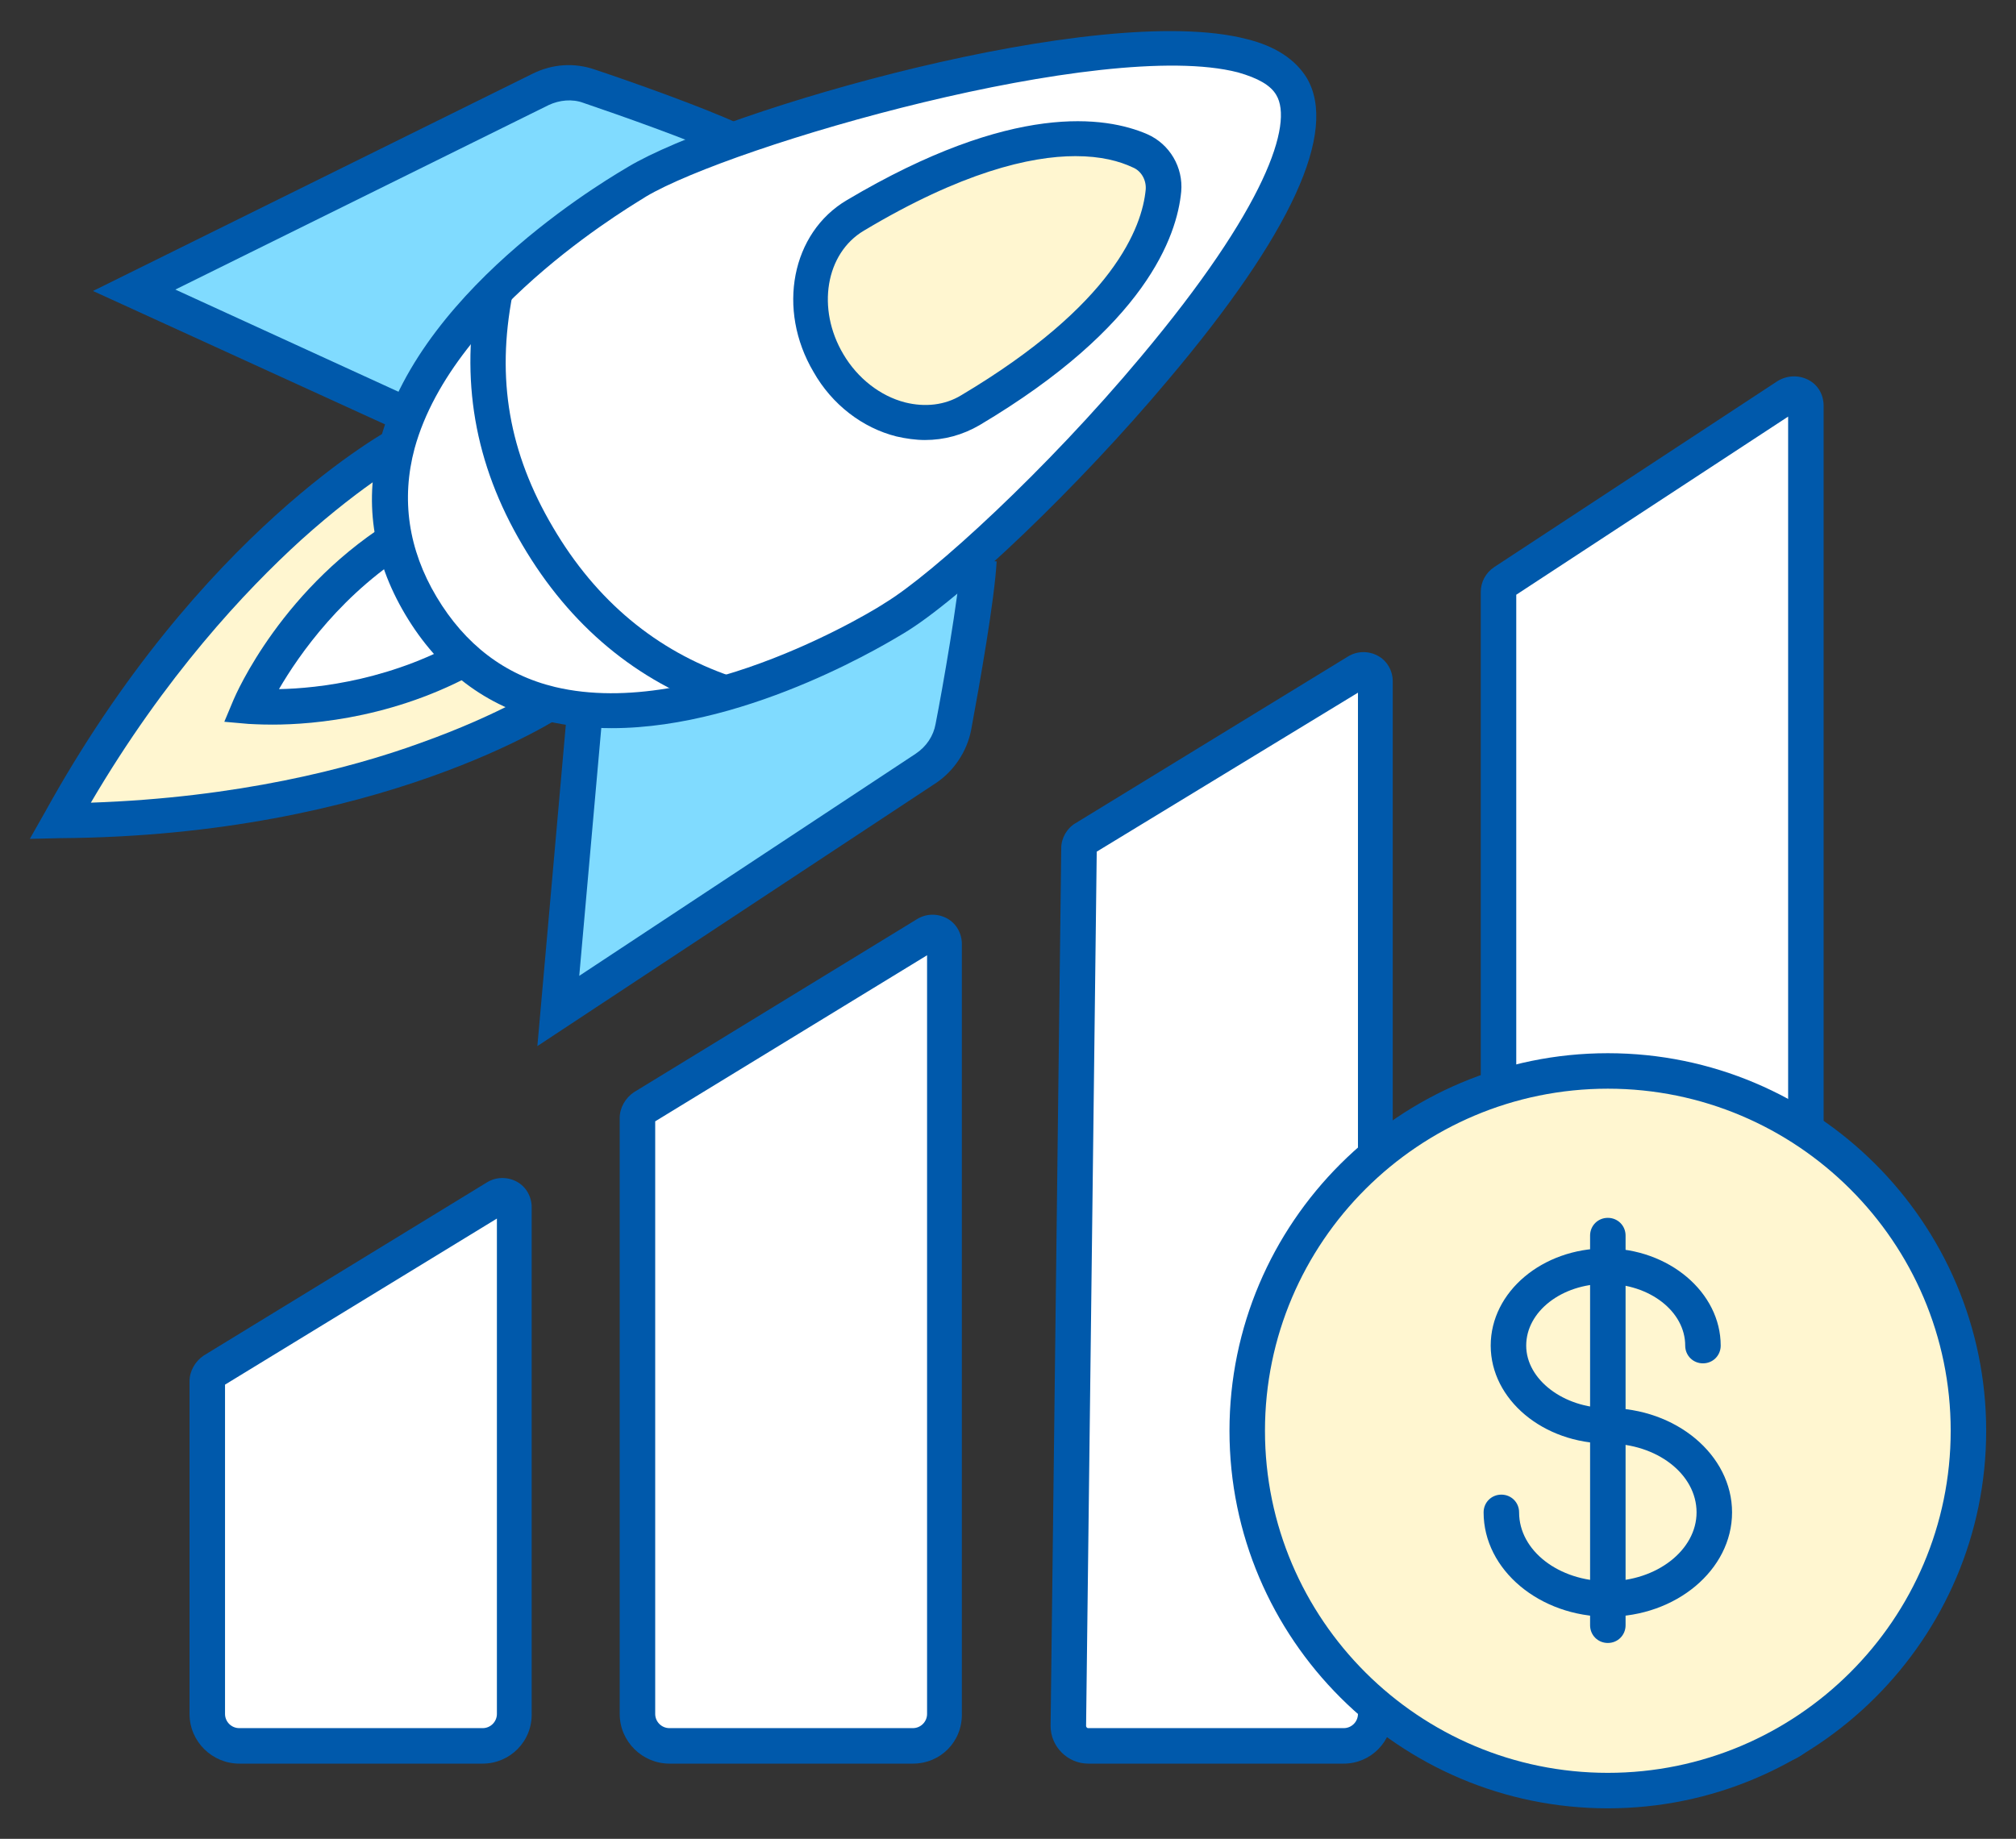 <?xml version="1.0" encoding="utf-8"?>
<!-- Generator: Adobe Illustrator 27.1.1, SVG Export Plug-In . SVG Version: 6.00 Build 0)  -->
<svg version="1.1" id="圖層_1" xmlns="http://www.w3.org/2000/svg" xmlns:xlink="http://www.w3.org/1999/xlink" x="0px" y="0px"
	 viewBox="0 0 284 259.1" style="enable-background:new 0 0 284 259.1;" xml:space="preserve">
<rect x="0" y="0" width="284" height="259.1" fill="#333333" stroke="none"/>
<style type="text/css">
	.st0{fill:#80DBFF;}
	.st1{fill:#0059AB;}
	.st2{fill:#FFF6D0;}
	.st3{fill:#FFFFFF;}
	.st4{fill:none;stroke:#0059AB;stroke-width:5;stroke-miterlimit:10;}
</style>
<g>
	<g>
		<g>
			<g>
				<path class="st0" d="M82.4,101.3l-3.7,41.1l51.7-34.2c2-1.3,3.4-3.4,3.9-5.8c1.1-6.1,3.3-18,3.6-23.5l0,0"/>
				<path class="st1" d="M75.7,147.4l4.1-46.3l5,0.4l-3.2,36l47.4-31.3c1.5-1,2.5-2.5,2.8-4.2c1-5.1,3.2-17.7,3.6-23.2l5,0.3
					c-0.3,5.5-2.4,17.3-3.6,23.8c-0.6,3-2.4,5.7-4.9,7.4L75.7,147.4z"/>
			</g>
			<g>
				<path class="st0" d="M102.9,19.6L102.9,19.6c-4.9-2.3-14.7-5.7-20-7.5c-2.3-0.8-4.7-0.6-6.9,0.5L18.9,40.9L57,58.3"/>
				<path class="st1" d="M56,60.6L13.1,41L75,10.4c2.8-1.4,5.9-1.6,8.8-0.6c5.4,1.8,15.2,5.3,20.2,7.6l-2.1,4.5
					c-4.8-2.2-14.4-5.6-19.7-7.4c-1.6-0.6-3.4-0.4-4.9,0.3L24.7,40.8l33.4,15.3L56,60.6z"/>
			</g>
			<g>
				<path class="st2" d="M78.4,98.5c0,0-25,16.9-69.9,17.1C30.3,76.2,57,62.2,57,62.2"/>
				<path class="st1" d="M4.2,118.2l2.1-3.7c21.9-39.7,48.4-53.9,49.5-54.5l2.3,4.4c-0.1,0-6.6,3.5-15.7,11.7
					c-7.8,7.1-19.1,19.1-29.6,37c20.6-0.7,36.5-4.8,46.4-8.4c11.5-4.1,17.7-8.2,17.8-8.3l2.8,4.1c-1,0.7-26.2,17.3-71.3,17.6
					L4.2,118.2z"/>
			</g>
			<g>
				<path class="st3" d="M67.4,91.7c-15.7,9.4-32.1,7.7-32.1,7.7s6.4-15.2,22.1-24.6"/>
				<path class="st1" d="M38.4,102.1c-2,0-3.2-0.1-3.4-0.1l-3.4-0.3l1.3-3.1c0.3-0.7,6.9-16.1,23.2-25.8l2.6,4.3
					c-10.4,6.2-16.6,15.2-19.4,20c5.5-0.1,16.3-1.3,26.7-7.5l2.6,4.3C56.5,101.1,44.2,102.1,38.4,102.1z"/>
			</g>
			<g>
				<path class="st3" d="M59.3,85.3c19,32.2,66.6,1.8,66.6,1.8c14.4-8.6,64.7-60.2,56-74.9c-8.7-14.7-77.8,4.9-92.2,13.5
					C89.8,25.7,40.3,53.1,59.3,85.3z"/>
				<path class="st1" d="M86.2,102.6c-3.1,0-6.2-0.3-9.2-1c-8.5-2-15.2-7.1-19.9-15v0c-4.7-7.9-5.9-16.2-3.5-24.7
					c6-22.1,33.8-37.7,34.9-38.4c13.2-7.9,66.2-23.4,87.1-18c4.1,1,6.9,2.9,8.5,5.5c4.4,7.5-2.1,21.9-19.6,42.6
					c-12.5,14.9-29.2,30.9-37.3,35.7C126.3,89.8,106,102.6,86.2,102.6z M61.5,84.1c4,6.7,9.6,11,16.7,12.7
					c20.2,4.8,46.2-11.6,46.4-11.8c6.8-4.1,22.9-18.9,36.1-34.7c17.7-21.1,21.5-32.9,19.1-36.9c-0.8-1.4-2.6-2.4-5.4-3.2
					c-19-4.9-71.3,10.3-83.4,17.5C90.7,28,63.9,43.1,58.4,63.2C56.5,70.3,57.5,77.4,61.5,84.1L61.5,84.1z"/>
			</g>
			<path class="st1" d="M101.4,100c-11.7-4-21.1-11.8-27.8-23.2c-6.8-11.5-8.8-23.4-6.3-36.3l4.9,1c-2.3,11.9-0.5,22.3,5.7,32.8
				c6.1,10.4,14.6,17.4,25.1,21L101.4,100z"/>
			<line class="st4" x1="161.9" y1="24.2" x2="116.7" y2="51.1"/>
			<g>
				<path class="st2" d="M136.6,57.8c-6.6,3.9-15.5,1-20-6.6c-4.5-7.6-2.8-16.9,3.8-20.8c22.5-13.4,34.8-11.4,40-9.1
					c2.2,1,3.5,3.2,3.3,5.6C163.3,32.5,159.1,44.3,136.6,57.8"/>
				<path class="st1" d="M130.3,62c-1.3,0-2.7-0.2-4-0.5c-4.8-1.2-9.1-4.5-11.7-9.1c-5.2-8.8-3.1-19.6,4.7-24.2
					c23.4-13.9,36.5-11.8,42.3-9.3c3.2,1.4,5.1,4.7,4.8,8.1c-0.6,6.3-5,19-28.4,32.9l0,0C135.6,61.3,133,62,130.3,62z M151.5,22
					c-6.4,0-16.1,2.3-29.8,10.5c-5.4,3.2-6.7,11-2.9,17.4c2,3.4,5.2,5.9,8.7,6.8c2.8,0.7,5.6,0.4,7.9-1l0,0
					c21.5-12.8,25.5-23.7,26-29c0.1-1.3-0.6-2.6-1.8-3.1C157.7,22.7,155.1,22,151.5,22z"/>
			</g>
		</g>
		<g>
			<g>
				<path class="st3" d="M128.6,246H94.3c-2.5,0-4.5-2-4.5-4.5v-84c0-0.6,0.3-1.1,0.8-1.4l39.9-24.4c1.1-0.7,2.5,0.1,2.5,1.4v108.4
					C133.1,244,131.1,246,128.6,246z"/>
				<path class="st1" d="M128.6,248.5H94.3c-3.8,0-7-3.1-7-7v-84c0-1.4,0.8-2.8,2-3.6l39.9-24.4c1.3-0.8,2.9-0.8,4.2-0.1
					c1.3,0.7,2.1,2.1,2.1,3.6v108.4C135.6,245.4,132.5,248.5,128.6,248.5z M92.3,158v83.5c0,1.1,0.9,2,2,2h34.3c1.1,0,2-0.9,2-2
					V134.6L92.3,158z"/>
			</g>
			<g>
				<path class="st3" d="M189.3,246h-36c-1.6,0-2.8-1.3-2.8-2.8l1.5-123.7c0-0.6,0.3-1.1,0.8-1.4l38.4-23.5c1.1-0.7,2.5,0.1,2.5,1.4
					v145.4C193.7,244,191.7,246,189.3,246z"/>
				<path class="st1" d="M189.3,248.5h-36c-2.9,0-5.3-2.4-5.3-5.3l1.5-123.7c0-1.4,0.8-2.8,2-3.5l38.4-23.5c1.3-0.8,2.9-0.8,4.2-0.1
					c1.3,0.7,2.1,2.1,2.1,3.6v145.4C196.2,245.4,193.1,248.5,189.3,248.5z M154.5,120L153,243.2c0,0.1,0.1,0.3,0.3,0.3h36
					c1.1,0,2-0.9,2-2V97.6L154.5,120z"/>
			</g>
			<g>
				<path class="st3" d="M249.9,246h-34.3c-2.5,0-4.5-2-4.5-4.5V83.4c0-0.6,0.3-1.1,0.8-1.4l39.9-26.2c1.1-0.7,2.6,0.1,2.6,1.4
					v184.3C254.4,244,252.4,246,249.9,246z"/>
				<path class="st1" d="M249.9,248.5h-34.3c-3.8,0-7-3.1-7-7V83.4c0-1.4,0.7-2.7,1.9-3.5l39.9-26.2c1.3-0.8,2.9-0.9,4.3-0.2
					c1.4,0.7,2.2,2.1,2.2,3.7v184.3C256.9,245.4,253.7,248.5,249.9,248.5z M213.6,83.8v157.7c0,1.1,0.9,2,2,2h34.3c1.1,0,2-0.9,2-2
					V58.7L213.6,83.8z"/>
			</g>
			<g>
				<path class="st3" d="M72.5,170.2l0,71.3c0,2.5-2,4.5-4.5,4.5H33.7c-2.5,0-4.5-2-4.5-4.5v-46.9c0-0.6,0.3-1.1,0.8-1.4l39.9-24.4
					C71,168.1,72.5,168.9,72.5,170.2z"/>
				<path class="st1" d="M68,248.5H33.7c-3.8,0-7-3.1-7-7v-46.9c0-1.4,0.8-2.8,2-3.6l39.9-24.4c1.3-0.8,2.9-0.8,4.2-0.1
					c1.3,0.7,2.1,2.1,2.1,3.6v71.3C75,245.4,71.8,248.5,68,248.5z M31.7,195.1v46.4c0,1.1,0.9,2,2,2H68c1.1,0,2-0.9,2-2v-69.8
					L31.7,195.1z"/>
			</g>
		</g>
	</g>
	<g>
		<g>
			<ellipse class="st2" cx="226.5" cy="201.6" rx="50.8" ry="50.7"/>
			<path class="st1" d="M226.5,254.8c-29.4,0-53.3-23.9-53.3-53.2s23.9-53.2,53.3-53.2s53.3,23.9,53.3,53.2S255.9,254.8,226.5,254.8
				z M226.5,153.4c-26.6,0-48.3,21.6-48.3,48.2c0,26.6,21.7,48.2,48.3,48.2c26.6,0,48.3-21.6,48.3-48.2
				C274.8,175,253.1,153.4,226.5,153.4z"/>
		</g>
		<g>
			<path class="st1" d="M226.5,227.8c-9.6,0-17.5-6.6-17.5-14.7c0-1.4,1.1-2.5,2.5-2.5s2.5,1.1,2.5,2.5c0,5.4,5.6,9.7,12.5,9.7
				s12.5-4.4,12.5-9.7c0-5.4-5.6-9.7-12.5-9.7c-9.1,0-16.5-6.2-16.5-13.8c0-7.6,7.3-13.7,16.2-13.7s16.2,6.2,16.2,13.7
				c0,1.4-1.1,2.5-2.5,2.5s-2.5-1.1-2.5-2.5c0-4.8-5-8.7-11.2-8.7s-11.2,3.9-11.2,8.7c0,4.8,5.3,8.8,11.5,8.8
				c9.6,0,17.5,6.6,17.5,14.7S236.1,227.8,226.5,227.8z"/>
			<path class="st1" d="M226.5,231.5c-1.4,0-2.5-1.1-2.5-2.5v-54.9c0-1.4,1.1-2.5,2.5-2.5s2.5,1.1,2.5,2.5V229
				C229,230.4,227.9,231.5,226.5,231.5z"/>
		</g>
	</g>
</g>
</svg>

